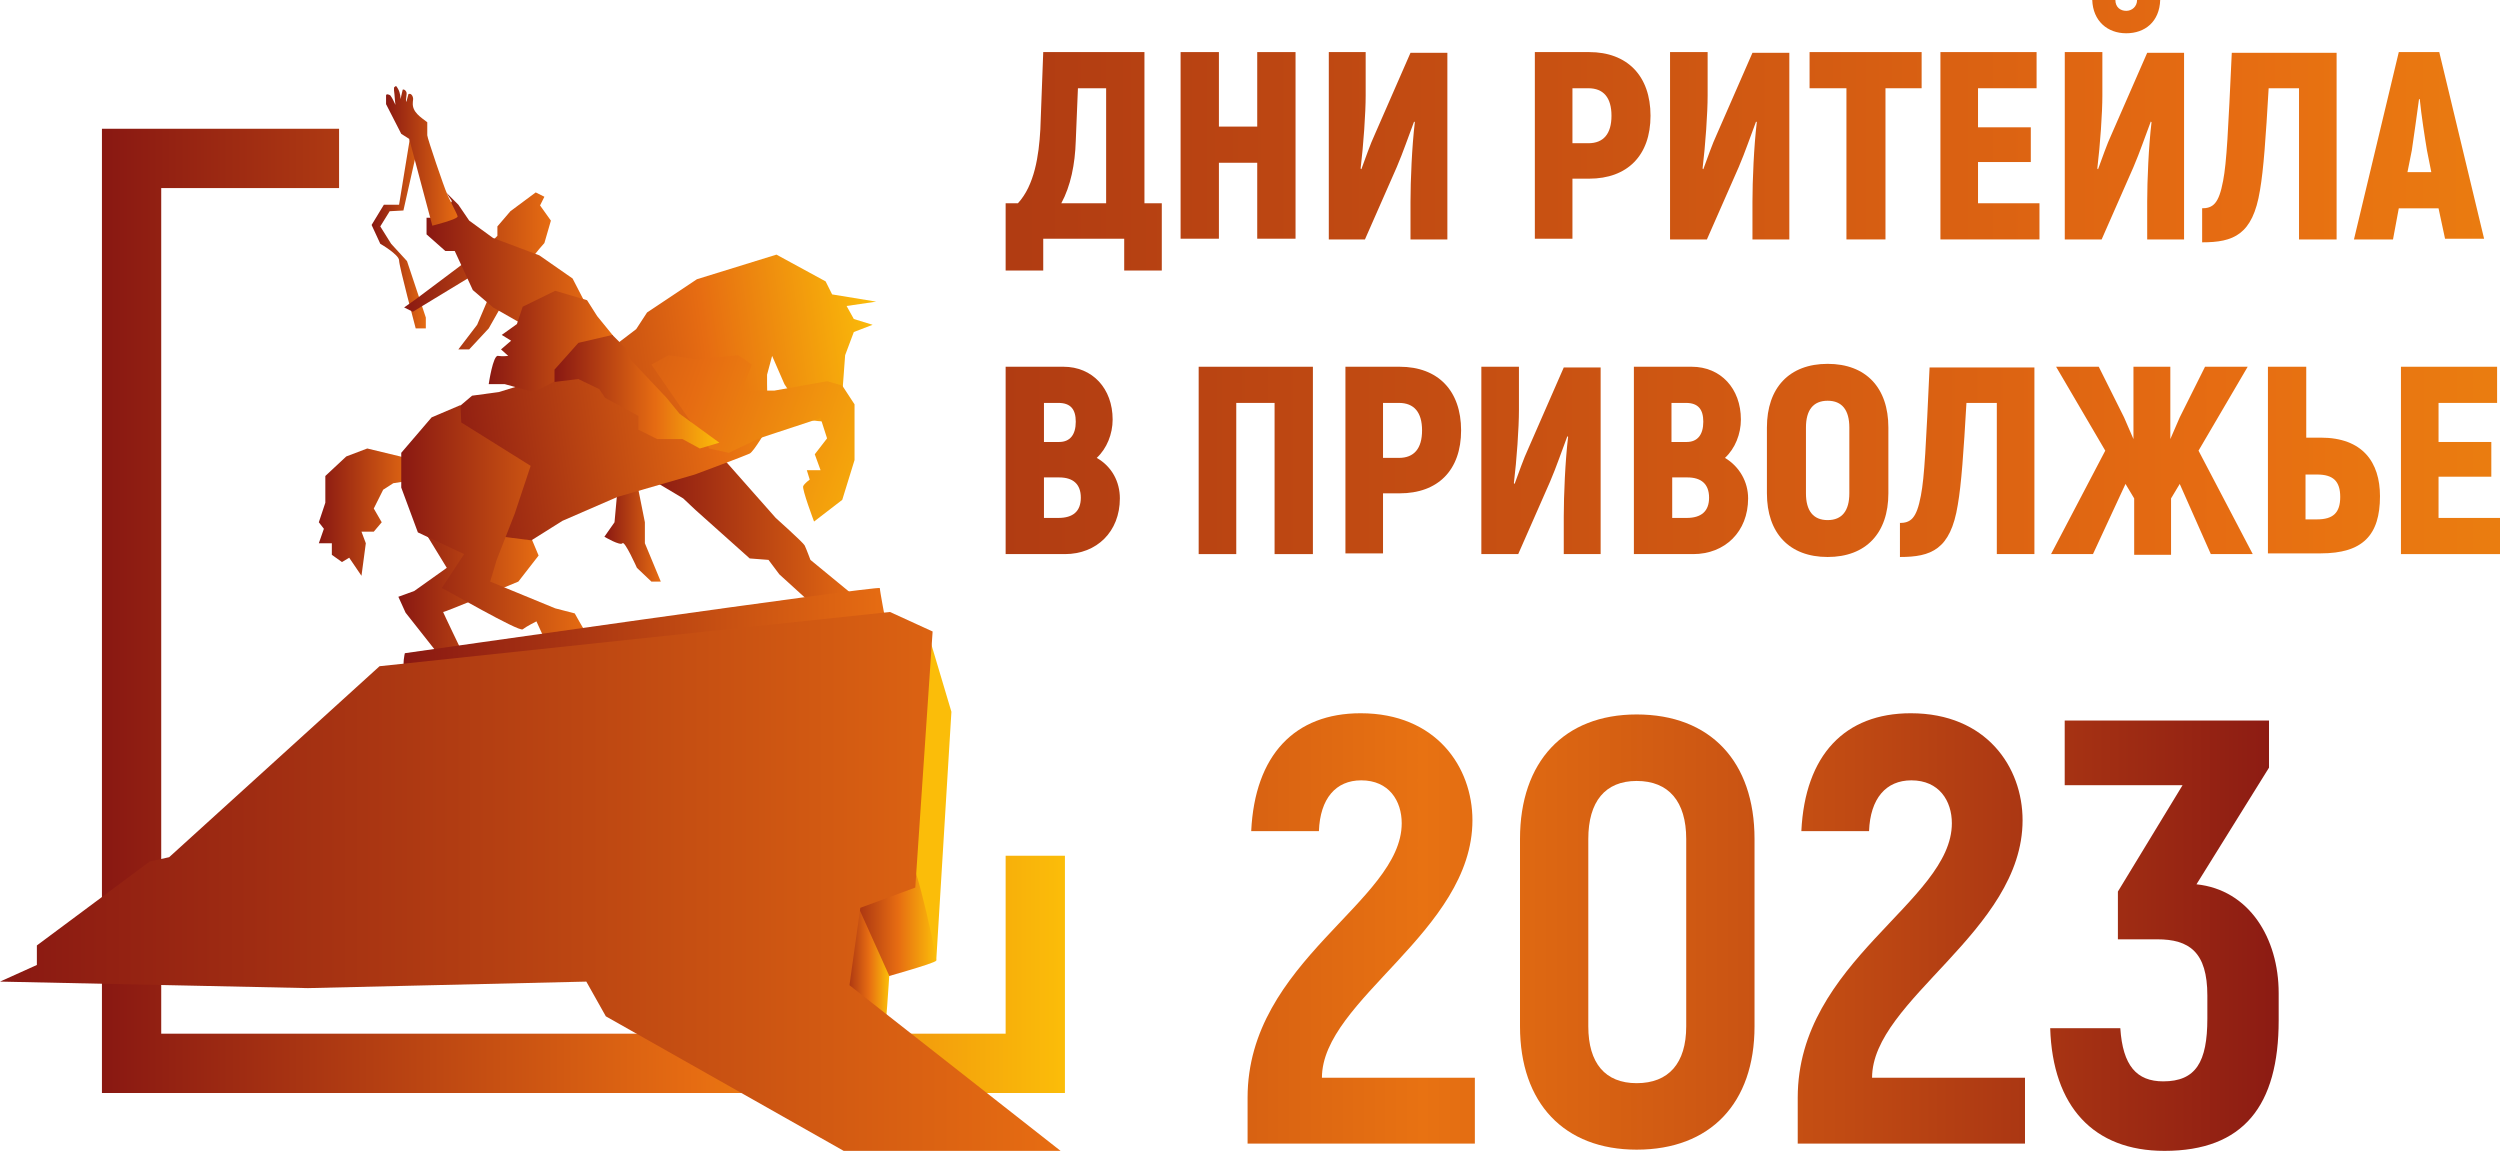 <svg width="1034" height="476" viewBox="0 0 1034 476" fill="none" xmlns="http://www.w3.org/2000/svg">
<path d="M480.519 84.07V111.894H464.97V98.73H431.481V111.894H415.932V84.07H421.015C427.892 76.591 429.686 64.324 430.284 53.554L431.481 21.541H473.343V84.07H480.519ZM457.794 36.5H445.833L444.936 58.341C444.637 67.915 442.843 76.89 438.956 84.07H457.495V36.5H457.794Z" fill="url(#paint0_linear_567_16456)"/>
<path d="M535.837 21.541V98.73H519.989V67.316H504.141V98.73H488.293V21.541H504.141V52.357H519.989V21.541H535.837Z" fill="url(#paint1_linear_567_16456)"/>
<path d="M549.592 21.541H564.842V39.492C564.842 46.672 563.945 59.837 562.749 69.71L563.048 70.009C564.842 65.222 566.636 59.837 568.729 55.349L583.381 21.84H598.631V99.029H583.381V83.472C583.381 74.796 583.979 60.435 585.175 50.562L584.876 50.263C582.484 56.545 580.391 62.828 577.699 69.111L564.543 99.029H549.592V21.541Z" fill="url(#paint2_linear_567_16456)"/>
<path d="M682.655 47.869C682.655 64.324 673.087 73.898 657.239 73.898H650.361V98.73H634.812V21.541H657.239C673.087 21.541 682.655 31.414 682.655 47.869ZM666.508 47.869C666.508 40.39 663.219 36.5 656.94 36.5H650.361V59.238H656.94C663.219 59.238 666.508 55.349 666.508 47.869Z" fill="url(#paint3_linear_567_16456)"/>
<path d="M691.028 21.541H706.277V39.492C706.277 46.672 705.38 59.837 704.184 69.71L704.483 70.009C706.277 65.222 708.071 59.837 710.165 55.349L724.816 21.84H740.066V99.029H724.816V83.472C724.816 74.796 725.415 60.435 726.611 50.562L726.312 50.263C723.919 56.545 721.826 62.828 719.135 69.111L705.978 99.029H690.729V21.541H691.028Z" fill="url(#paint4_linear_567_16456)"/>
<path d="M795.084 36.5H779.834V99.029H763.687V36.5H748.438V21.541H794.785V36.5H795.084Z" fill="url(#paint5_linear_567_16456)"/>
<path d="M843.526 84.07V99.029H802.561V21.541H842.33V36.5H818.109V52.656H839.938V67.017H818.109V84.07H843.526Z" fill="url(#paint6_linear_567_16456)"/>
<path d="M854.289 21.541H869.539V39.492C869.539 46.672 868.642 59.837 867.446 69.71L867.745 70.009C869.539 65.222 871.333 59.837 873.426 55.349L888.078 21.84H903.328V99.03H888.078V83.472C888.078 74.796 888.676 60.435 889.872 50.562L889.573 50.263C887.181 56.546 885.088 62.828 882.397 69.111L869.24 99.03H853.99V21.541H854.289ZM865.353 0H874.921C874.921 2.992 877.015 4.488 879.407 4.488C881.799 4.488 883.892 2.693 883.892 0H893.46C893.161 8.975 887.181 13.762 879.407 13.762C871.632 13.762 865.652 8.676 865.353 0Z" fill="url(#paint7_linear_567_16456)"/>
<path d="M910.506 86.165C915.29 86.165 917.682 84.37 919.476 74.796C920.971 67.017 921.569 54.152 923.065 21.84H966.422V99.029H950.873V36.5H938.314C937.118 57.144 936.221 70.009 934.726 78.685C931.736 97.234 923.663 100.226 910.805 100.226V86.165H910.506Z" fill="url(#paint8_linear_567_16456)"/>
<path d="M1008.58 86.165H992.137L989.745 99.029H973.598L992.137 21.541H1008.88L1027.42 98.73H1011.27L1008.58 86.165ZM1005.59 71.206L1003.8 62.23C1002.9 56.845 1001.41 47.271 1000.81 40.988H1000.51C999.612 47.271 998.416 56.545 997.519 62.23L995.725 71.206H1005.59Z" fill="url(#paint9_linear_567_16456)"/>
<path d="M463.176 206.137C463.176 219.899 453.608 229.174 440.451 229.174H415.932V151.686H439.853C451.814 151.686 460.186 160.661 460.186 173.526C460.186 179.51 457.794 185.493 453.608 189.383C459.887 192.973 463.176 199.256 463.176 206.137ZM431.78 166.645V182.801H438.059C442.544 182.801 444.936 179.809 444.936 174.424C444.936 169.338 442.843 166.645 437.76 166.645H431.78ZM447.029 205.838C447.029 200.153 443.74 197.461 438.059 197.461H431.78V214.215H437.76C443.74 214.215 447.029 211.522 447.029 205.838Z" fill="url(#paint10_linear_567_16456)"/>
<path d="M542.715 229.174H527.166V166.645H511.318V229.174H495.77V151.686H543.014V229.174H542.715Z" fill="url(#paint11_linear_567_16456)"/>
<path d="M604.311 178.014C604.311 194.469 594.743 204.043 578.895 204.043H572.018V228.875H556.469V151.686H578.895C594.743 151.686 604.311 161.559 604.311 178.014ZM588.164 178.014C588.164 170.534 584.875 166.645 578.596 166.645H572.018V189.383H578.596C584.875 189.383 588.164 185.493 588.164 178.014Z" fill="url(#paint12_linear_567_16456)"/>
<path d="M612.985 151.686H628.234V169.637C628.234 176.817 627.337 189.981 626.141 199.854L626.44 200.153C628.234 195.366 630.029 189.981 632.122 185.493L646.773 151.985H662.023V229.174H646.773V213.617C646.773 204.94 647.371 190.58 648.568 180.707L648.269 180.407C645.876 186.69 643.783 192.973 641.092 199.256L627.935 229.174H612.686V151.686H612.985Z" fill="url(#paint13_linear_567_16456)"/>
<path d="M723.022 206.137C723.022 219.899 713.453 229.174 700.297 229.174H675.777V151.686H699.699C711.659 151.686 720.032 160.661 720.032 173.526C720.032 179.51 717.64 185.493 713.453 189.383C719.434 192.973 723.022 199.256 723.022 206.137ZM691.326 166.645V182.801H697.606C702.091 182.801 704.483 179.809 704.483 174.424C704.483 169.338 702.39 166.645 697.307 166.645H691.326ZM706.875 205.838C706.875 200.153 703.586 197.461 697.905 197.461H691.625V214.215H697.606C703.586 214.215 706.875 211.522 706.875 205.838Z" fill="url(#paint14_linear_567_16456)"/>
<path d="M730.797 204.043V176.817C730.797 160.362 740.066 150.489 755.914 150.489C771.762 150.489 781.032 160.362 781.032 176.817V204.043C781.032 220.498 771.762 230.371 755.914 230.371C740.066 230.371 730.797 220.498 730.797 204.043ZM764.885 204.043V176.817C764.885 169.637 761.895 165.747 755.914 165.747C749.934 165.747 746.944 169.637 746.944 176.817V204.043C746.944 211.223 749.934 215.113 755.914 215.113C761.895 215.113 764.885 211.223 764.885 204.043Z" fill="url(#paint15_linear_567_16456)"/>
<path d="M785.516 216.309C790.3 216.309 792.692 214.514 794.486 204.94C795.981 197.161 796.579 184.297 798.074 151.985H841.432V229.174H825.883V166.645H813.324C812.128 187.288 811.231 200.153 809.736 208.83C806.746 227.379 798.672 230.371 785.815 230.371V216.309H785.516Z" fill="url(#paint16_linear_567_16456)"/>
<path d="M901.536 200.153L897.947 206.137V229.473H882.697V206.137L879.109 200.153L865.654 229.174H848.311L870.737 186.391L850.404 151.686H868.046L878.511 172.629L882.398 181.604V151.686H897.648V181.604L901.536 172.629L912.001 151.686H929.643L909.31 186.391L931.736 229.174H914.393L901.536 200.153Z" fill="url(#paint17_linear_567_16456)"/>
<path d="M938.016 151.686H953.864V181.006H959.844C977.187 181.006 984.363 191.178 984.363 205.24C984.363 221.395 977.187 228.875 959.844 228.875H938.016V151.686ZM958.349 214.813C964.927 214.813 967.917 212.121 967.917 205.539C967.917 198.957 964.927 196.264 958.349 196.264H953.565V214.813H958.349Z" fill="url(#paint18_linear_567_16456)"/>
<path d="M1034 214.215V229.174H993.033V151.686H1032.8V166.645H1008.58V182.801H1030.41V197.162H1008.58V214.215H1034Z" fill="url(#paint19_linear_567_16456)"/>
<path d="M415.933 353.933V427.532H66.681V77.787H140.24V53.255H42.162V452.065H440.452V353.933H415.933Z" fill="url(#paint20_linear_567_16456)"/>
<path d="M383.339 260.289L393.506 294.396L387.226 397.315L372.275 360.216L383.339 260.289Z" fill="#FBBD09"/>
<path d="M362.11 405.393C364.502 404.495 386.629 398.512 387.227 397.315C387.526 396.118 378.855 355.429 376.463 356.626C374.071 357.823 345.963 367.397 345.963 367.397L362.11 405.393Z" fill="url(#paint21_linear_567_16456)"/>
<path d="M365.399 429.627C366.296 428.43 367.791 403.598 367.791 403.598L353.139 370.987L346.262 410.778L365.399 429.627Z" fill="url(#paint22_linear_567_16456)"/>
<path d="M191.37 270.162C191.37 270.162 182.998 252.81 183.297 253.109C183.596 253.408 214.395 240.543 214.395 240.543L222.767 229.773L218.88 220.498L203.63 218.703H174.924L184.792 234.859L171.336 244.432L164.758 246.826L167.748 253.408L181.204 270.461H191.37V270.162Z" fill="url(#paint23_linear_567_16456)"/>
<path d="M172.234 198.358L162.666 199.854L158.48 202.547L154.592 210.326L157.882 216.01L154.592 219.899H149.509L151.303 224.686L149.509 238.15L144.426 230.67L141.436 232.465L137.249 229.473V224.686H131.867L133.96 218.703L131.867 216.01L134.558 207.932V196.862L143.23 188.784L151.901 185.493L169.244 189.682L172.234 193.272V198.358Z" fill="url(#paint24_linear_567_16456)"/>
<path d="M170.141 53.554L165.058 84.669H158.779L153.695 93.046L157.284 100.825C157.284 100.825 165.058 105.312 165.058 107.706C165.058 110.099 171.935 135.829 171.935 135.829H176.122V131.341L168.347 108.005L161.769 100.825L157.284 93.644L161.171 87.361L166.852 87.062L173.729 56.545L170.141 53.554Z" fill="url(#paint25_linear_567_16456)"/>
<path d="M263.434 199.555L266.723 216.01V224.686L273.302 240.543H269.415L263.434 234.859C263.434 234.859 258.351 223.49 257.454 224.686C256.557 225.883 249.979 221.994 249.979 221.994L254.165 216.01L255.361 202.846L249.979 201.35L263.434 199.555Z" fill="url(#paint26_linear_567_16456)"/>
<path d="M219.179 107.706L223.067 102.919L225.16 100.525L227.851 91.251L223.366 84.968L225.16 81.378L221.571 79.583L211.106 87.361L205.724 93.644V97.534L202.135 101.124L172.234 123.563L167.15 127.153L170.739 128.948L197.351 112.792L207.518 110.398L197.351 134.333L189.577 144.505H194.062L202.135 135.829L211.106 119.972L219.179 107.706Z" fill="url(#paint27_linear_567_16456)"/>
<path d="M300.212 190.879L320.845 214.215C320.845 214.215 332.207 224.387 332.805 225.584C333.403 226.781 335.197 231.568 335.197 231.568L357.026 249.519H335.496L322.34 237.551L317.854 231.568L310.08 230.969L287.654 210.924L282.57 206.137L267.021 196.862L300.212 190.879Z" fill="url(#paint28_linear_567_16456)"/>
<path d="M219.179 135.829L203.929 127.153L195.557 119.972L188.082 103.816H184.194L176.42 96.935V90.054H179.41H183.297L186.886 83.173L184.493 79.583L189.577 84.669L194.062 91.251L203.929 98.431L223.067 105.612L236.821 115.185L246.091 133.136L219.179 135.829Z" fill="url(#paint29_linear_567_16456)"/>
<path d="M317.258 158.866L317.557 176.817C317.557 176.817 311.875 186.69 310.081 187.588C308.287 188.485 287.356 196.264 287.356 196.264L255.361 205.539L232.636 215.412L219.778 223.49L205.724 221.695L181.205 185.493L187.484 170.235L195.259 163.653L206.322 162.157L244.298 150.489L263.136 136.128L267.621 129.247L288.253 115.485L321.145 105.312L341.478 116.382L344.169 121.767L362.409 124.759L350.15 126.554L353.14 131.94L360.914 134.333L353.14 137.325L349.552 146.899C349.552 146.899 347.757 170.833 347.757 172.03C347.757 176.219 334.003 173.526 334.003 173.526L324.434 158.866L319.351 147.198L317.258 154.977V158.866Z" fill="url(#paint30_linear_567_16456)"/>
<path d="M182.7 243.236C183.896 243.535 214.695 261.486 216.19 260.289C217.685 259.092 221.871 256.998 221.871 256.998L225.16 264.179C225.16 264.179 244.298 265.076 242.802 262.383C241.008 259.691 237.719 253.707 237.719 253.707L229.646 251.613L202.734 240.543L205.425 231.568L212.901 212.42L219.479 192.674L190.773 174.723L190.474 167.542L178.514 172.629L165.955 187.289V201.649L172.832 220.199L191.97 229.174L182.7 243.236Z" fill="url(#paint31_linear_567_16456)"/>
<path d="M233.831 155.575L220.674 162.157L208.713 158.866H202.135C202.135 158.866 203.929 146.6 206.022 147.198C207.816 147.497 210.208 147.198 210.208 147.198L207.218 144.505L211.404 140.915L207.517 138.522L213.796 134.034L216.189 126.854L229.644 120.272L242.801 124.161L246.987 130.743L253.566 138.821L249.977 145.104L233.831 155.575Z" fill="url(#paint32_linear_567_16456)"/>
<path d="M167.45 278.24C166.253 274.65 167.45 270.162 167.45 270.162C167.45 270.162 363.904 242.039 363.904 243.236C363.904 244.432 366.296 256.998 366.296 256.998L167.45 278.24Z" fill="url(#paint33_linear_567_16456)"/>
<path d="M269.414 150.788L276.59 146.899L288.252 148.694L305.296 146.899L310.977 150.788L306.791 161.559H320.247L342.075 157.669L348.354 159.464L353.438 167.243V180.407V190.28L348.354 206.735L336.693 215.711C336.693 215.711 331.61 202.248 332.208 201.051C332.806 199.854 334.899 198.358 334.899 198.358L333.703 194.469H339.384L336.992 187.887L342.075 181.305L339.384 172.928L313.968 181.305L301.409 187.288L293.335 185.493L269.414 150.788Z" fill="url(#paint34_linear_567_16456)"/>
<path d="M239.213 156.772L247.885 160.96L250.277 164.551L264.032 172.03V177.715L271.806 181.604H282.272L289.448 185.493L297.522 183.1L281.076 171.133L275.693 164.551L260.742 148.694L258.649 143.907L253.267 138.522L239.213 141.813L229.346 152.883V157.969L239.213 156.772Z" fill="url(#paint35_linear_567_16456)"/>
<path d="M169.244 57.443L178.813 93.345C178.813 93.345 189.577 90.652 189.278 89.456C188.979 88.259 185.391 81.677 184.793 79.882C183.896 78.087 176.72 57.144 176.72 55.947C176.72 54.751 176.72 50.562 176.72 50.562C174.029 48.468 170.44 46.373 170.739 42.484C170.739 41.586 171.038 40.988 170.739 40.09C170.44 39.193 169.842 38.595 168.945 38.894C168.646 40.09 168.347 40.988 168.048 42.185C167.749 41.586 168.048 40.689 168.048 40.09C168.048 39.492 168.347 38.595 168.048 37.996C167.749 37.398 167.151 36.8 166.553 37.099C166.254 38.295 165.955 39.791 165.656 40.988C165.656 38.894 165.058 37.099 163.862 35.603C163.563 35.603 163.264 35.902 162.965 36.201C162.965 36.5 162.965 37.099 162.965 37.398C163.264 39.492 163.264 41.287 163.563 43.382C162.965 42.185 162.367 40.689 161.47 39.492C161.171 39.193 159.676 38.595 159.676 39.492V43.082L165.955 55.349L169.244 57.443Z" fill="url(#paint36_linear_567_16456)"/>
<path d="M15.25 399.11C15.25 397.913 15.25 391.032 15.25 391.032L61.897 356.327L69.97 354.532L156.984 275.547L368.09 253.109L385.732 261.187L378.555 367.097L355.83 375.475L351.345 407.487L438.658 476H348.953L250.576 420.352L242.503 405.991L127.381 408.684L0 405.991L15.25 399.11Z" fill="url(#paint37_linear_567_16456)"/>
<path d="M516 473V454C516 397.5 579.75 373 579.75 340.5C579.75 331.25 574.5 322.75 563 322.75C552.5 322.75 546 330.25 545.5 343.75H517.5C519 312.25 535.5 295 562.75 295C594 295 609 317.25 609 339.25C609 385.25 546.75 413.5 546.75 445.75H610V473H516Z" fill="url(#paint38_linear_567_16456)"/>
<path d="M676.922 475.5C646.922 475.5 628.672 456.25 628.672 424.5V347C628.672 315 646.922 295.5 676.922 295.5C707.422 295.5 725.672 315 725.672 347V424.5C725.672 456.25 707.422 475.5 676.922 475.5ZM676.922 448C690.172 448 697.422 439.75 697.422 424.5V347C697.422 331.5 690.172 323 676.922 323C663.922 323 656.922 331.5 656.922 347V424.5C656.922 439.75 663.922 448 676.922 448Z" fill="url(#paint39_linear_567_16456)"/>
<path d="M743.539 473V454C743.539 397.5 807.289 373 807.289 340.5C807.289 331.25 802.039 322.75 790.539 322.75C780.039 322.75 773.539 330.25 773.039 343.75H745.039C746.539 312.25 763.039 295 790.289 295C821.539 295 836.539 317.25 836.539 339.25C836.539 385.25 774.289 413.5 774.289 445.75H837.539V473H743.539Z" fill="url(#paint40_linear_567_16456)"/>
<path d="M908.461 365.75C930.211 368 942.461 388 942.461 410.75V422C942.461 457.25 927.961 476 895.211 476C865.961 476 848.961 457.75 847.961 425.25H876.961C877.961 440.75 883.711 447.25 894.711 447.25C908.211 447.25 912.961 439.25 912.961 421.25V411.75C912.961 393.75 905.461 388.5 892.211 388.5H875.961V368.75L902.711 324.75H853.961V298H938.461V317.5L908.461 365.75Z" fill="url(#paint41_linear_567_16456)"/>
<defs>
<linearGradient id="paint0_linear_567_16456" x1="43.373" y1="66.791" x2="1474.96" y2="66.791" gradientUnits="userSpaceOnUse">
<stop stop-color="#891812"/>
<stop offset="0.615" stop-color="#E66C12"/>
<stop offset="1" stop-color="#FBBD09"/>
</linearGradient>
<linearGradient id="paint1_linear_567_16456" x1="43.371" y1="60.219" x2="1474.96" y2="60.219" gradientUnits="userSpaceOnUse">
<stop stop-color="#891812"/>
<stop offset="0.615" stop-color="#E66C12"/>
<stop offset="1" stop-color="#FBBD09"/>
</linearGradient>
<linearGradient id="paint2_linear_567_16456" x1="43.372" y1="60.219" x2="1474.96" y2="60.219" gradientUnits="userSpaceOnUse">
<stop stop-color="#891812"/>
<stop offset="0.615" stop-color="#E66C12"/>
<stop offset="1" stop-color="#FBBD09"/>
</linearGradient>
<linearGradient id="paint3_linear_567_16456" x1="43.373" y1="60.219" x2="1474.96" y2="60.219" gradientUnits="userSpaceOnUse">
<stop stop-color="#891812"/>
<stop offset="0.615" stop-color="#E66C12"/>
<stop offset="1" stop-color="#FBBD09"/>
</linearGradient>
<linearGradient id="paint4_linear_567_16456" x1="43.372" y1="60.219" x2="1474.96" y2="60.219" gradientUnits="userSpaceOnUse">
<stop stop-color="#891812"/>
<stop offset="0.615" stop-color="#E66C12"/>
<stop offset="1" stop-color="#FBBD09"/>
</linearGradient>
<linearGradient id="paint5_linear_567_16456" x1="43.372" y1="60.219" x2="1474.96" y2="60.219" gradientUnits="userSpaceOnUse">
<stop stop-color="#891812"/>
<stop offset="0.615" stop-color="#E66C12"/>
<stop offset="1" stop-color="#FBBD09"/>
</linearGradient>
<linearGradient id="paint6_linear_567_16456" x1="43.373" y1="60.219" x2="1474.96" y2="60.219" gradientUnits="userSpaceOnUse">
<stop stop-color="#891812"/>
<stop offset="0.615" stop-color="#E66C12"/>
<stop offset="1" stop-color="#FBBD09"/>
</linearGradient>
<linearGradient id="paint7_linear_567_16456" x1="43.371" y1="49.504" x2="1474.96" y2="49.504" gradientUnits="userSpaceOnUse">
<stop stop-color="#891812"/>
<stop offset="0.615" stop-color="#E66C12"/>
<stop offset="1" stop-color="#FBBD09"/>
</linearGradient>
<linearGradient id="paint8_linear_567_16456" x1="43.374" y1="60.883" x2="1474.96" y2="60.883" gradientUnits="userSpaceOnUse">
<stop stop-color="#891812"/>
<stop offset="0.615" stop-color="#E66C12"/>
<stop offset="1" stop-color="#FBBD09"/>
</linearGradient>
<linearGradient id="paint9_linear_567_16456" x1="43.372" y1="60.219" x2="1474.96" y2="60.219" gradientUnits="userSpaceOnUse">
<stop stop-color="#891812"/>
<stop offset="0.615" stop-color="#E66C12"/>
<stop offset="1" stop-color="#FBBD09"/>
</linearGradient>
<linearGradient id="paint10_linear_567_16456" x1="36.971" y1="190.493" x2="1468.56" y2="190.493" gradientUnits="userSpaceOnUse">
<stop stop-color="#891812"/>
<stop offset="0.615" stop-color="#E66C12"/>
<stop offset="1" stop-color="#FBBD09"/>
</linearGradient>
<linearGradient id="paint11_linear_567_16456" x1="36.971" y1="190.493" x2="1468.56" y2="190.493" gradientUnits="userSpaceOnUse">
<stop stop-color="#891812"/>
<stop offset="0.615" stop-color="#E66C12"/>
<stop offset="1" stop-color="#FBBD09"/>
</linearGradient>
<linearGradient id="paint12_linear_567_16456" x1="36.97" y1="190.493" x2="1468.56" y2="190.493" gradientUnits="userSpaceOnUse">
<stop stop-color="#891812"/>
<stop offset="0.615" stop-color="#E66C12"/>
<stop offset="1" stop-color="#FBBD09"/>
</linearGradient>
<linearGradient id="paint13_linear_567_16456" x1="36.971" y1="190.493" x2="1468.56" y2="190.493" gradientUnits="userSpaceOnUse">
<stop stop-color="#891812"/>
<stop offset="0.615" stop-color="#E66C12"/>
<stop offset="1" stop-color="#FBBD09"/>
</linearGradient>
<linearGradient id="paint14_linear_567_16456" x1="36.971" y1="190.493" x2="1468.56" y2="190.493" gradientUnits="userSpaceOnUse">
<stop stop-color="#891812"/>
<stop offset="0.615" stop-color="#E66C12"/>
<stop offset="1" stop-color="#FBBD09"/>
</linearGradient>
<linearGradient id="paint15_linear_567_16456" x1="36.971" y1="190.495" x2="1468.56" y2="190.495" gradientUnits="userSpaceOnUse">
<stop stop-color="#891812"/>
<stop offset="0.615" stop-color="#E66C12"/>
<stop offset="1" stop-color="#FBBD09"/>
</linearGradient>
<linearGradient id="paint16_linear_567_16456" x1="36.97" y1="191.157" x2="1468.56" y2="191.157" gradientUnits="userSpaceOnUse">
<stop stop-color="#891812"/>
<stop offset="0.615" stop-color="#E66C12"/>
<stop offset="1" stop-color="#FBBD09"/>
</linearGradient>
<linearGradient id="paint17_linear_567_16456" x1="36.971" y1="190.493" x2="1468.56" y2="190.493" gradientUnits="userSpaceOnUse">
<stop stop-color="#891812"/>
<stop offset="0.615" stop-color="#E66C12"/>
<stop offset="1" stop-color="#FBBD09"/>
</linearGradient>
<linearGradient id="paint18_linear_567_16456" x1="36.971" y1="190.493" x2="1468.56" y2="190.493" gradientUnits="userSpaceOnUse">
<stop stop-color="#891812"/>
<stop offset="0.615" stop-color="#E66C12"/>
<stop offset="1" stop-color="#FBBD09"/>
</linearGradient>
<linearGradient id="paint19_linear_567_16456" x1="36.971" y1="190.493" x2="1468.56" y2="190.493" gradientUnits="userSpaceOnUse">
<stop stop-color="#891812"/>
<stop offset="0.615" stop-color="#E66C12"/>
<stop offset="1" stop-color="#FBBD09"/>
</linearGradient>
<linearGradient id="paint20_linear_567_16456" x1="42.206" y1="252.664" x2="440.533" y2="252.664" gradientUnits="userSpaceOnUse">
<stop stop-color="#891812"/>
<stop offset="0.615" stop-color="#E66C12"/>
<stop offset="1" stop-color="#FBBD09"/>
</linearGradient>
<linearGradient id="paint21_linear_567_16456" x1="346.068" y1="380.886" x2="387.243" y2="380.886" gradientUnits="userSpaceOnUse">
<stop stop-color="#891812"/>
<stop offset="0.615" stop-color="#E66C12"/>
<stop offset="1" stop-color="#FBBD09"/>
</linearGradient>
<linearGradient id="paint22_linear_567_16456" x1="346.068" y1="400.144" x2="367.611" y2="400.144" gradientUnits="userSpaceOnUse">
<stop stop-color="#891812"/>
<stop offset="0.615" stop-color="#E66C12"/>
<stop offset="1" stop-color="#FBBD09"/>
</linearGradient>
<linearGradient id="paint23_linear_567_16456" x1="165.259" y1="244.447" x2="222.964" y2="244.447" gradientUnits="userSpaceOnUse">
<stop stop-color="#891812"/>
<stop offset="0.994" stop-color="#E66C12"/>
</linearGradient>
<linearGradient id="paint24_linear_567_16456" x1="131.792" y1="211.922" x2="172.185" y2="211.922" gradientUnits="userSpaceOnUse">
<stop stop-color="#891812"/>
<stop offset="0.994" stop-color="#E66C12"/>
</linearGradient>
<linearGradient id="paint25_linear_567_16456" x1="154.104" y1="94.716" x2="176.416" y2="94.716" gradientUnits="userSpaceOnUse">
<stop stop-color="#891812"/>
<stop offset="0.994" stop-color="#E66C12"/>
</linearGradient>
<linearGradient id="paint26_linear_567_16456" x1="249.894" y1="220.009" x2="273.36" y2="220.009" gradientUnits="userSpaceOnUse">
<stop stop-color="#891812"/>
<stop offset="0.994" stop-color="#E66C12"/>
</linearGradient>
<linearGradient id="paint27_linear_567_16456" x1="167.097" y1="112.038" x2="227.773" y2="112.038" gradientUnits="userSpaceOnUse">
<stop stop-color="#891812"/>
<stop offset="0.994" stop-color="#E66C12"/>
</linearGradient>
<linearGradient id="paint28_linear_567_16456" x1="266.876" y1="220.015" x2="356.839" y2="220.015" gradientUnits="userSpaceOnUse">
<stop stop-color="#891812"/>
<stop offset="0.994" stop-color="#E66C12"/>
</linearGradient>
<linearGradient id="paint29_linear_567_16456" x1="176.416" y1="107.804" x2="246.046" y2="107.804" gradientUnits="userSpaceOnUse">
<stop stop-color="#891812"/>
<stop offset="0.994" stop-color="#E66C12"/>
</linearGradient>
<linearGradient id="paint30_linear_567_16456" x1="180.031" y1="177.388" x2="365.909" y2="151.101" gradientUnits="userSpaceOnUse">
<stop stop-color="#891812"/>
<stop offset="0.615" stop-color="#E66C12"/>
<stop offset="1" stop-color="#FBBD09"/>
</linearGradient>
<linearGradient id="paint31_linear_567_16456" x1="165.26" y1="216.015" x2="242.695" y2="216.015" gradientUnits="userSpaceOnUse">
<stop stop-color="#891812"/>
<stop offset="0.994" stop-color="#E66C12"/>
</linearGradient>
<linearGradient id="paint32_linear_567_16456" x1="202.19" y1="141.099" x2="253.355" y2="141.099" gradientUnits="userSpaceOnUse">
<stop stop-color="#891812"/>
<stop offset="0.994" stop-color="#E66C12"/>
</linearGradient>
<linearGradient id="paint33_linear_567_16456" x1="167.097" y1="260.789" x2="366.655" y2="260.789" gradientUnits="userSpaceOnUse">
<stop stop-color="#891812"/>
<stop offset="0.994" stop-color="#E66C12"/>
</linearGradient>
<linearGradient id="paint34_linear_567_16456" x1="132.268" y1="111.258" x2="381.491" y2="201.957" gradientUnits="userSpaceOnUse">
<stop stop-color="#891812"/>
<stop offset="0.615" stop-color="#E66C12"/>
<stop offset="1" stop-color="#FBBD09"/>
</linearGradient>
<linearGradient id="paint35_linear_567_16456" x1="229.479" y1="162.076" x2="297.595" y2="162.076" gradientUnits="userSpaceOnUse">
<stop stop-color="#891812"/>
<stop offset="0.615" stop-color="#E66C12"/>
<stop offset="1" stop-color="#FBBD09"/>
</linearGradient>
<linearGradient id="paint36_linear_567_16456" x1="159.105" y1="64.291" x2="189.122" y2="64.291" gradientUnits="userSpaceOnUse">
<stop stop-color="#891812"/>
<stop offset="0.994" stop-color="#E66C12"/>
</linearGradient>
<linearGradient id="paint37_linear_567_16456" x1="-0.161" y1="364.705" x2="438.395" y2="364.705" gradientUnits="userSpaceOnUse">
<stop stop-color="#891812"/>
<stop offset="0.994" stop-color="#E66C12"/>
</linearGradient>
<linearGradient id="paint38_linear_567_16456" x1="234.5" y1="295" x2="942.461" y2="295" gradientUnits="userSpaceOnUse">
<stop stop-color="#8C1B13"/>
<stop offset="0.25" stop-color="#C04A13"/>
<stop offset="0.5" stop-color="#E87212"/>
<stop offset="0.75" stop-color="#C04A13"/>
<stop offset="1" stop-color="#8C1B13"/>
</linearGradient>
<linearGradient id="paint39_linear_567_16456" x1="234.5" y1="295" x2="942.461" y2="295" gradientUnits="userSpaceOnUse">
<stop stop-color="#8C1B13"/>
<stop offset="0.25" stop-color="#C04A13"/>
<stop offset="0.5" stop-color="#E87212"/>
<stop offset="0.75" stop-color="#C04A13"/>
<stop offset="1" stop-color="#8C1B13"/>
</linearGradient>
<linearGradient id="paint40_linear_567_16456" x1="234.5" y1="295" x2="942.461" y2="295" gradientUnits="userSpaceOnUse">
<stop stop-color="#8C1B13"/>
<stop offset="0.25" stop-color="#C04A13"/>
<stop offset="0.5" stop-color="#E87212"/>
<stop offset="0.75" stop-color="#C04A13"/>
<stop offset="1" stop-color="#8C1B13"/>
</linearGradient>
<linearGradient id="paint41_linear_567_16456" x1="234.5" y1="295" x2="942.461" y2="295" gradientUnits="userSpaceOnUse">
<stop stop-color="#8C1B13"/>
<stop offset="0.25" stop-color="#C04A13"/>
<stop offset="0.5" stop-color="#E87212"/>
<stop offset="0.75" stop-color="#C04A13"/>
<stop offset="1" stop-color="#8C1B13"/>
</linearGradient>
</defs>
</svg>
